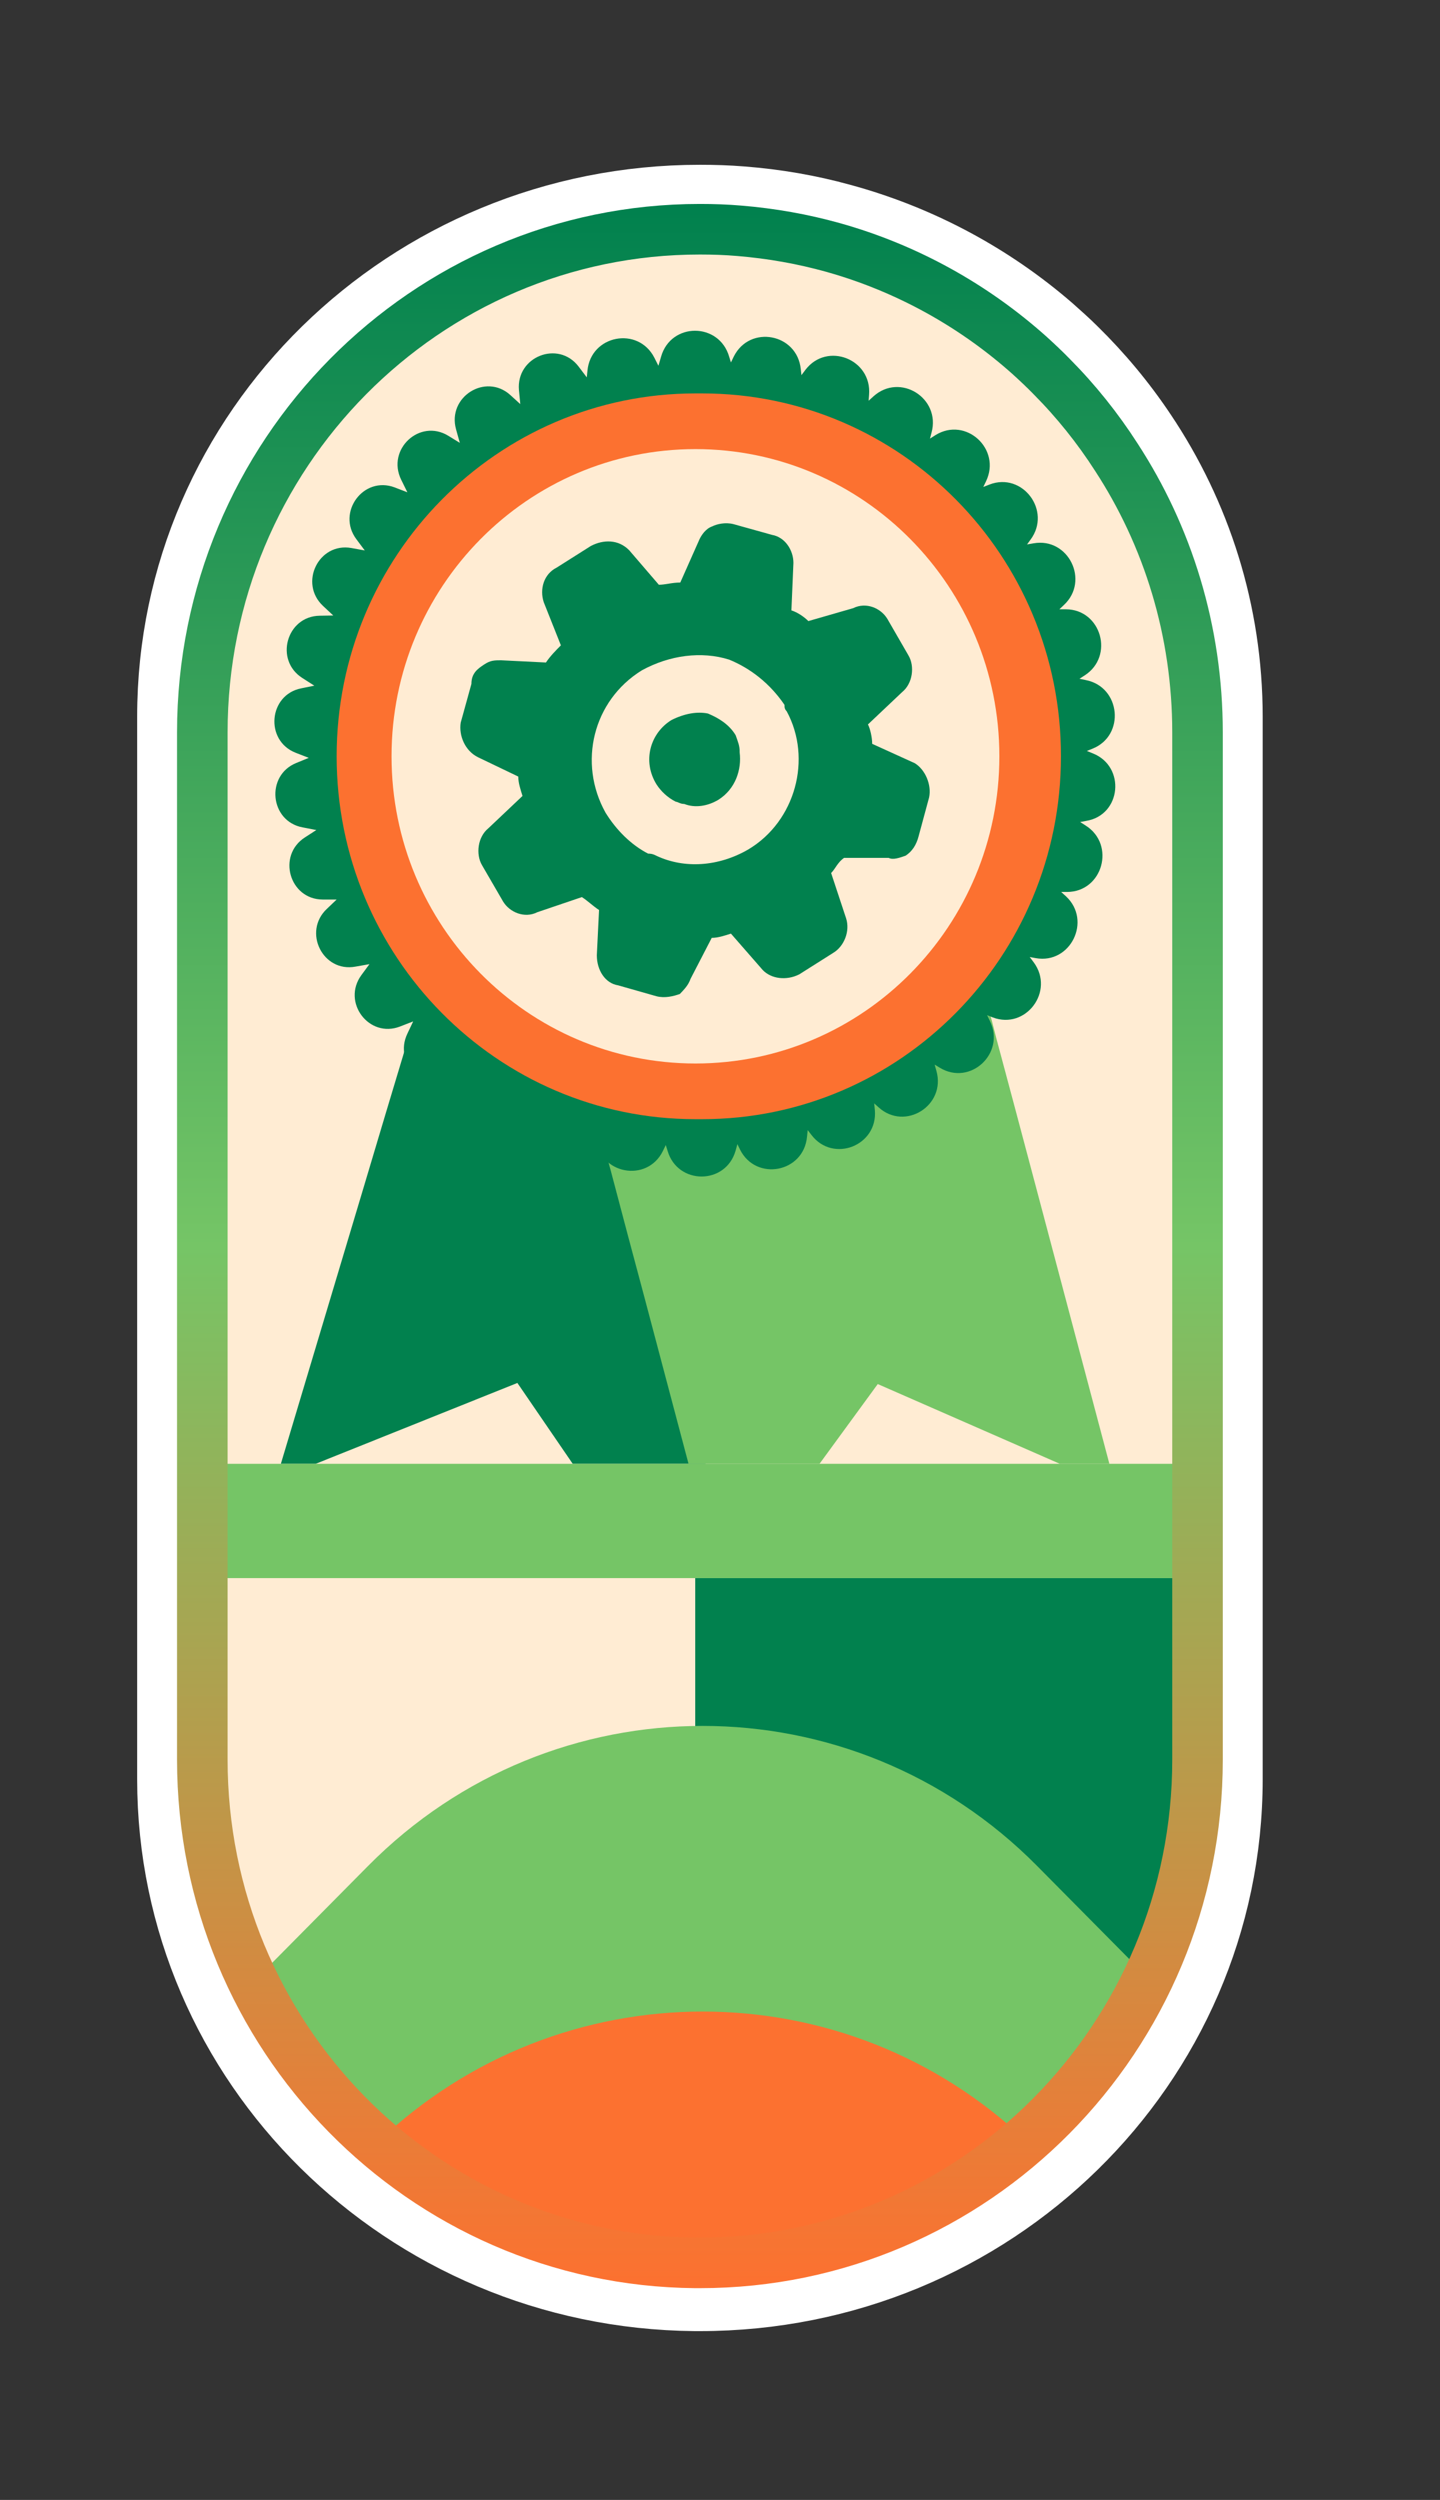 <svg width="121" height="210" viewBox="0 0 121 210" fill="none" xmlns="http://www.w3.org/2000/svg">
<rect x="0" y="0" width="121" height="210" fill="#333333" stroke="none"/>
<path d="M103.475 60.2V149.463C103.475 173.621 83.487 193.195 58.812 193.195C58.663 193.195 58.531 193.195 58.381 193.195C33.913 192.971 14.15 173.472 14.15 149.463V60.2C14.15 36.042 34.156 16.468 58.812 16.468C59.994 16.468 61.175 16.505 62.337 16.599C65.225 16.823 68.056 17.31 70.756 18.058C77.375 19.855 83.394 23.111 88.4 27.452C89.075 28.051 89.75 28.65 90.388 29.286C92.544 31.401 94.494 33.74 96.181 36.266C100.794 43.134 103.475 51.368 103.475 60.2Z" fill="#FFECD3"/>
<path d="M103.475 60.2V149.463C103.475 173.621 83.487 193.195 58.812 193.195C58.663 193.195 58.531 193.195 58.381 193.195C33.913 192.971 14.15 173.472 14.15 149.463V60.2C14.15 36.042 34.156 16.468 58.812 16.468C59.994 16.468 61.175 16.505 62.337 16.599C65.225 16.823 68.056 17.31 70.756 18.058C77.375 19.855 83.394 23.111 88.4 27.452C89.075 28.051 89.75 28.65 90.388 29.286C92.544 31.401 94.494 33.74 96.181 36.266C100.794 43.134 103.475 51.368 103.475 60.2Z" stroke="white" stroke-width="5.25" stroke-miterlimit="10"/>
<path d="M100.625 61.529V147.816C100.625 171.17 81.894 190.089 58.812 190.089C58.681 190.089 58.55 190.089 58.419 190.089C35.506 189.883 17 171.039 17 147.816V61.529C17 38.175 35.731 19.256 58.812 19.256C59.919 19.256 61.025 19.293 62.112 19.387C64.831 19.611 67.456 20.079 70.006 20.79C76.213 22.531 81.838 25.674 86.525 29.866C87.162 30.446 87.781 31.026 88.381 31.644C90.406 33.684 92.225 35.948 93.8 38.4C98.131 45.043 100.625 52.996 100.625 61.529Z" fill="#FFECD3"/>
<path d="M58.419 190.089C58.55 190.089 58.681 190.089 58.812 190.089C81.912 190.089 100.625 171.151 100.625 147.816V132.565H58.419V190.089Z" fill="#01814E"/>
<path d="M17 132.565V147.816C17 171.039 35.506 189.883 58.419 190.089V132.565H17Z" fill="#FFECD3"/>
<path d="M96.65 166.342C95.844 168.026 94.925 169.617 93.912 171.17C90.819 175.886 86.806 179.947 82.138 183.09C75.519 187.526 67.588 190.127 59.038 190.127C50.506 190.127 42.556 187.544 35.938 183.09C31.269 179.965 27.256 175.905 24.163 171.17C23.15 169.636 22.231 168.026 21.425 166.342L30.931 156.742C46.456 141.061 71.619 141.061 87.144 156.742L96.65 166.342Z" fill="#75C566"/>
<path d="M86.3 179.909C84.987 181.051 83.6 182.117 82.138 183.091C75.519 187.526 67.588 190.127 59.038 190.127C50.506 190.127 42.556 187.544 35.938 183.091C34.475 182.117 33.087 181.051 31.775 179.909C47.094 165.332 71.019 165.332 86.3 179.909Z" fill="#FC7130"/>
<path d="M69.725 88.121L66.987 97.272L66.688 98.226L65.056 103.69L63.65 108.387L59.281 122.965H48.125L43.475 116.172L26.525 122.965H23.6L30.444 100.116L32.45 93.398L34.138 87.784L34.362 87.054L37.025 78.109L58.438 84.659L69.725 88.121Z" fill="#01814E"/>
<path d="M99.237 122.965H18.406V132.565H99.237V122.965Z" fill="#75C566"/>
<path d="M93.219 122.965H89.056L73.756 116.265L68.862 122.965H57.856L54.087 108.743L52.756 103.765L51.331 98.376L51.125 97.627L48.406 87.391L58.438 84.659L81.388 78.427L83.356 85.8L83.675 87.054L85.287 93.08L86.919 99.218L93.219 122.965Z" fill="#75C566"/>
<path d="M100.625 61.529V147.816C100.625 171.17 81.894 190.089 58.812 190.089C58.681 190.089 58.55 190.089 58.419 190.089C35.506 189.883 17 171.039 17 147.816V61.529C17 38.175 35.731 19.256 58.812 19.256C59.919 19.256 61.025 19.293 62.112 19.387C64.831 19.611 67.456 20.079 70.006 20.79C76.213 22.531 81.838 25.674 86.525 29.866C87.162 30.446 87.781 31.026 88.381 31.644C90.406 33.684 92.225 35.948 93.8 38.4C98.131 45.043 100.625 52.996 100.625 61.529Z" stroke="url(#paint0_linear_1151_5384)" stroke-width="4.248" stroke-miterlimit="10"/>
<path d="M91.831 63.288L91.325 63.082L91.794 62.895C94.569 61.791 94.175 57.712 91.25 57.132L90.706 57.019L91.138 56.739C93.65 55.129 92.544 51.199 89.562 51.181H89.019L89.394 50.825C91.588 48.785 89.769 45.118 86.844 45.642L86.3 45.735L86.6 45.323C88.381 42.909 85.925 39.635 83.15 40.701L82.625 40.907L82.85 40.439C84.162 37.726 81.162 34.975 78.612 36.547L78.144 36.846L78.275 36.341C79.062 33.441 75.631 31.288 73.4 33.291L72.987 33.665L73.025 33.16C73.269 30.166 69.5 28.687 67.681 31.064L67.344 31.513L67.287 31.008C66.987 28.014 63.013 27.265 61.663 29.941L61.419 30.446L61.269 29.96C60.425 27.059 56.375 27.059 55.55 29.96L55.325 30.727L54.987 30.053C53.619 27.377 49.644 28.145 49.362 31.139L49.306 31.7L48.612 30.783C46.906 28.556 43.362 29.96 43.606 32.767L43.719 33.946L42.875 33.178C40.794 31.307 37.569 33.347 38.319 36.06L38.638 37.202L37.663 36.603C35.263 35.143 32.469 37.745 33.706 40.289L34.231 41.356L33.163 40.944C30.538 39.953 28.269 43.04 29.938 45.286L30.65 46.24L29.525 46.035C26.769 45.548 25.1 48.991 27.144 50.9L28.006 51.705L26.863 51.723C24.069 51.761 23.038 55.466 25.419 56.963L26.413 57.599L25.306 57.824C22.569 58.367 22.231 62.203 24.837 63.232L25.944 63.662L24.894 64.093C22.306 65.141 22.663 68.977 25.419 69.501L26.581 69.725L25.625 70.343C23.262 71.859 24.312 75.545 27.106 75.564H28.288L27.462 76.35C25.419 78.277 27.125 81.721 29.881 81.197L31.044 80.991L30.369 81.908C28.7 84.191 31.006 87.241 33.612 86.231L34.719 85.8L34.231 86.829C33.013 89.374 35.825 91.957 38.206 90.478L39.219 89.861L38.919 90.965C38.188 93.697 41.413 95.7 43.494 93.809L44.375 93.005L44.281 94.146C44.056 96.972 47.6 98.338 49.306 96.092L50.019 95.138L50.075 95.643C50.375 98.637 54.369 99.386 55.7 96.691L55.944 96.186L56.094 96.672C56.938 99.554 60.987 99.554 61.812 96.654L61.962 96.111L62.188 96.579C63.538 99.255 67.531 98.506 67.812 95.494L67.869 94.932L68.188 95.344C70.006 97.721 73.775 96.242 73.513 93.248L73.456 92.687L73.831 93.023C76.044 95.026 79.494 92.874 78.688 89.973L78.537 89.43L78.969 89.692C81.519 91.246 84.5 88.495 83.188 85.781L82.944 85.276L83.412 85.463C86.206 86.53 88.644 83.255 86.862 80.841L86.525 80.392L87.031 80.486C89.956 81.01 91.756 77.342 89.581 75.302L89.169 74.928H89.675C92.656 74.909 93.763 70.961 91.231 69.351L90.763 69.052L91.269 68.958C94.231 68.472 94.606 64.392 91.831 63.288ZM65.938 89.019L61.156 89.936L56.281 89.954L51.5 89.056L46.962 87.297L42.819 84.715L39.2 81.403L36.256 77.492L34.062 73.094L32.712 68.359L32.244 63.456L32.675 58.554L33.987 53.819L36.144 49.403L39.069 45.454L42.65 42.123L46.775 39.504L51.312 37.707L56.169 36.772H61.1L65.881 37.67L70.419 39.447L74.562 42.03L78.162 45.342L81.106 49.272L83.281 53.669L84.612 58.404L85.062 63.307L84.612 68.21L83.281 72.944L81.125 77.361L78.2 81.29L74.6 84.621L70.475 87.222L65.938 89.019Z" fill="#01814E"/>
<path d="M59 33.048C58.906 33.048 58.812 33.048 58.719 33.048C58.625 33.048 58.531 33.048 58.438 33.048C41.788 33.048 28.288 46.69 28.288 63.532C28.288 80.373 41.788 94.015 58.438 94.015C58.531 94.015 58.625 94.015 58.719 94.015C58.812 94.015 58.906 94.015 59 94.015C75.65 94.015 89.15 80.373 89.15 63.532C89.169 46.69 75.669 33.048 59 33.048Z" fill="#FC7130"/>
<path d="M58.438 89.337C72.541 89.337 83.975 77.784 83.975 63.532C83.975 49.28 72.541 37.726 58.438 37.726C44.334 37.726 32.9 49.28 32.9 63.532C32.9 77.784 44.334 89.337 58.438 89.337Z" fill="#FFECD3"/>
<path fill-rule="evenodd" clip-rule="evenodd" d="M62.881 71.354C60.369 72.813 57.5 72.982 55.175 71.896C54.819 71.709 54.631 71.709 54.462 71.709C53.038 70.979 51.781 69.726 50.881 68.266C48.556 64.093 49.812 58.853 53.938 56.308C56.263 55.036 58.944 54.68 61.269 55.41C63.05 56.14 64.681 57.394 65.919 59.209C65.919 59.396 65.919 59.564 66.106 59.752C68.263 63.737 66.838 68.996 62.881 71.354ZM76.869 64.112L73.287 62.484C73.287 61.941 73.119 61.211 72.931 60.856L75.8 58.142C76.7 57.412 76.869 55.971 76.344 55.073L74.562 51.986C74.019 51.087 72.781 50.545 71.694 51.087L67.925 52.173C67.569 51.817 67.025 51.443 66.5 51.274L66.669 47.288C66.669 46.203 65.956 45.118 64.869 44.931L61.644 44.032C60.931 43.845 60.219 44.032 59.844 44.219C59.3 44.407 58.944 44.949 58.775 45.305L57.163 48.935C56.45 48.935 55.906 49.122 55.362 49.122L52.869 46.222C51.969 45.305 50.712 45.305 49.644 45.866L46.775 47.681C45.688 48.224 45.331 49.497 45.688 50.582L47.131 54.212C46.775 54.568 46.231 55.111 45.875 55.653L42.106 55.466C41.562 55.466 41.206 55.466 40.681 55.822C40.138 56.177 39.612 56.551 39.612 57.45L38.712 60.706C38.544 61.791 39.069 63.064 40.156 63.606L43.55 65.234C43.55 65.777 43.737 66.32 43.906 66.862L41.038 69.576C40.138 70.306 39.969 71.747 40.494 72.664L42.275 75.733C42.819 76.631 44.075 77.174 45.144 76.631L48.894 75.358C49.438 75.714 49.794 76.088 50.337 76.444L50.15 80.243C50.15 81.515 50.862 82.6 51.931 82.769L55.156 83.686C55.869 83.873 56.581 83.686 57.125 83.499C57.481 83.124 57.837 82.769 58.025 82.226L59.806 78.783C60.35 78.783 60.875 78.596 61.419 78.427L64.1 81.496C64.812 82.226 66.069 82.394 67.156 81.852L70.025 80.037C70.925 79.494 71.45 78.221 71.094 77.136L69.838 73.337C70.194 72.982 70.381 72.439 70.925 72.065H74.675C75.031 72.252 75.575 72.065 76.1 71.878C76.644 71.522 77 70.979 77.188 70.25L78.069 66.993C78.294 65.927 77.75 64.654 76.869 64.112ZM61.812 61.754C61.269 60.856 60.388 60.313 59.487 59.939C58.587 59.752 57.519 59.939 56.431 60.481C54.65 61.567 53.938 63.925 55.175 65.908C55.531 66.451 56.075 66.993 56.788 67.349C56.956 67.349 57.144 67.536 57.5 67.536C58.4 67.892 59.469 67.723 60.369 67.181C61.794 66.282 62.337 64.654 62.15 63.195C62.169 62.652 62 62.297 61.812 61.754Z" fill="#01814E"/>
<defs>
<linearGradient id="paint0_linear_1151_5384" x1="58.812" y1="17.668" x2="58.812" y2="191.692" gradientUnits="userSpaceOnUse">
<stop stop-color="#01814E"/>
<stop offset="0.5" stop-color="#75C566"/>
<stop offset="1" stop-color="#FC7130"/>
</linearGradient>
</defs>
</svg>
